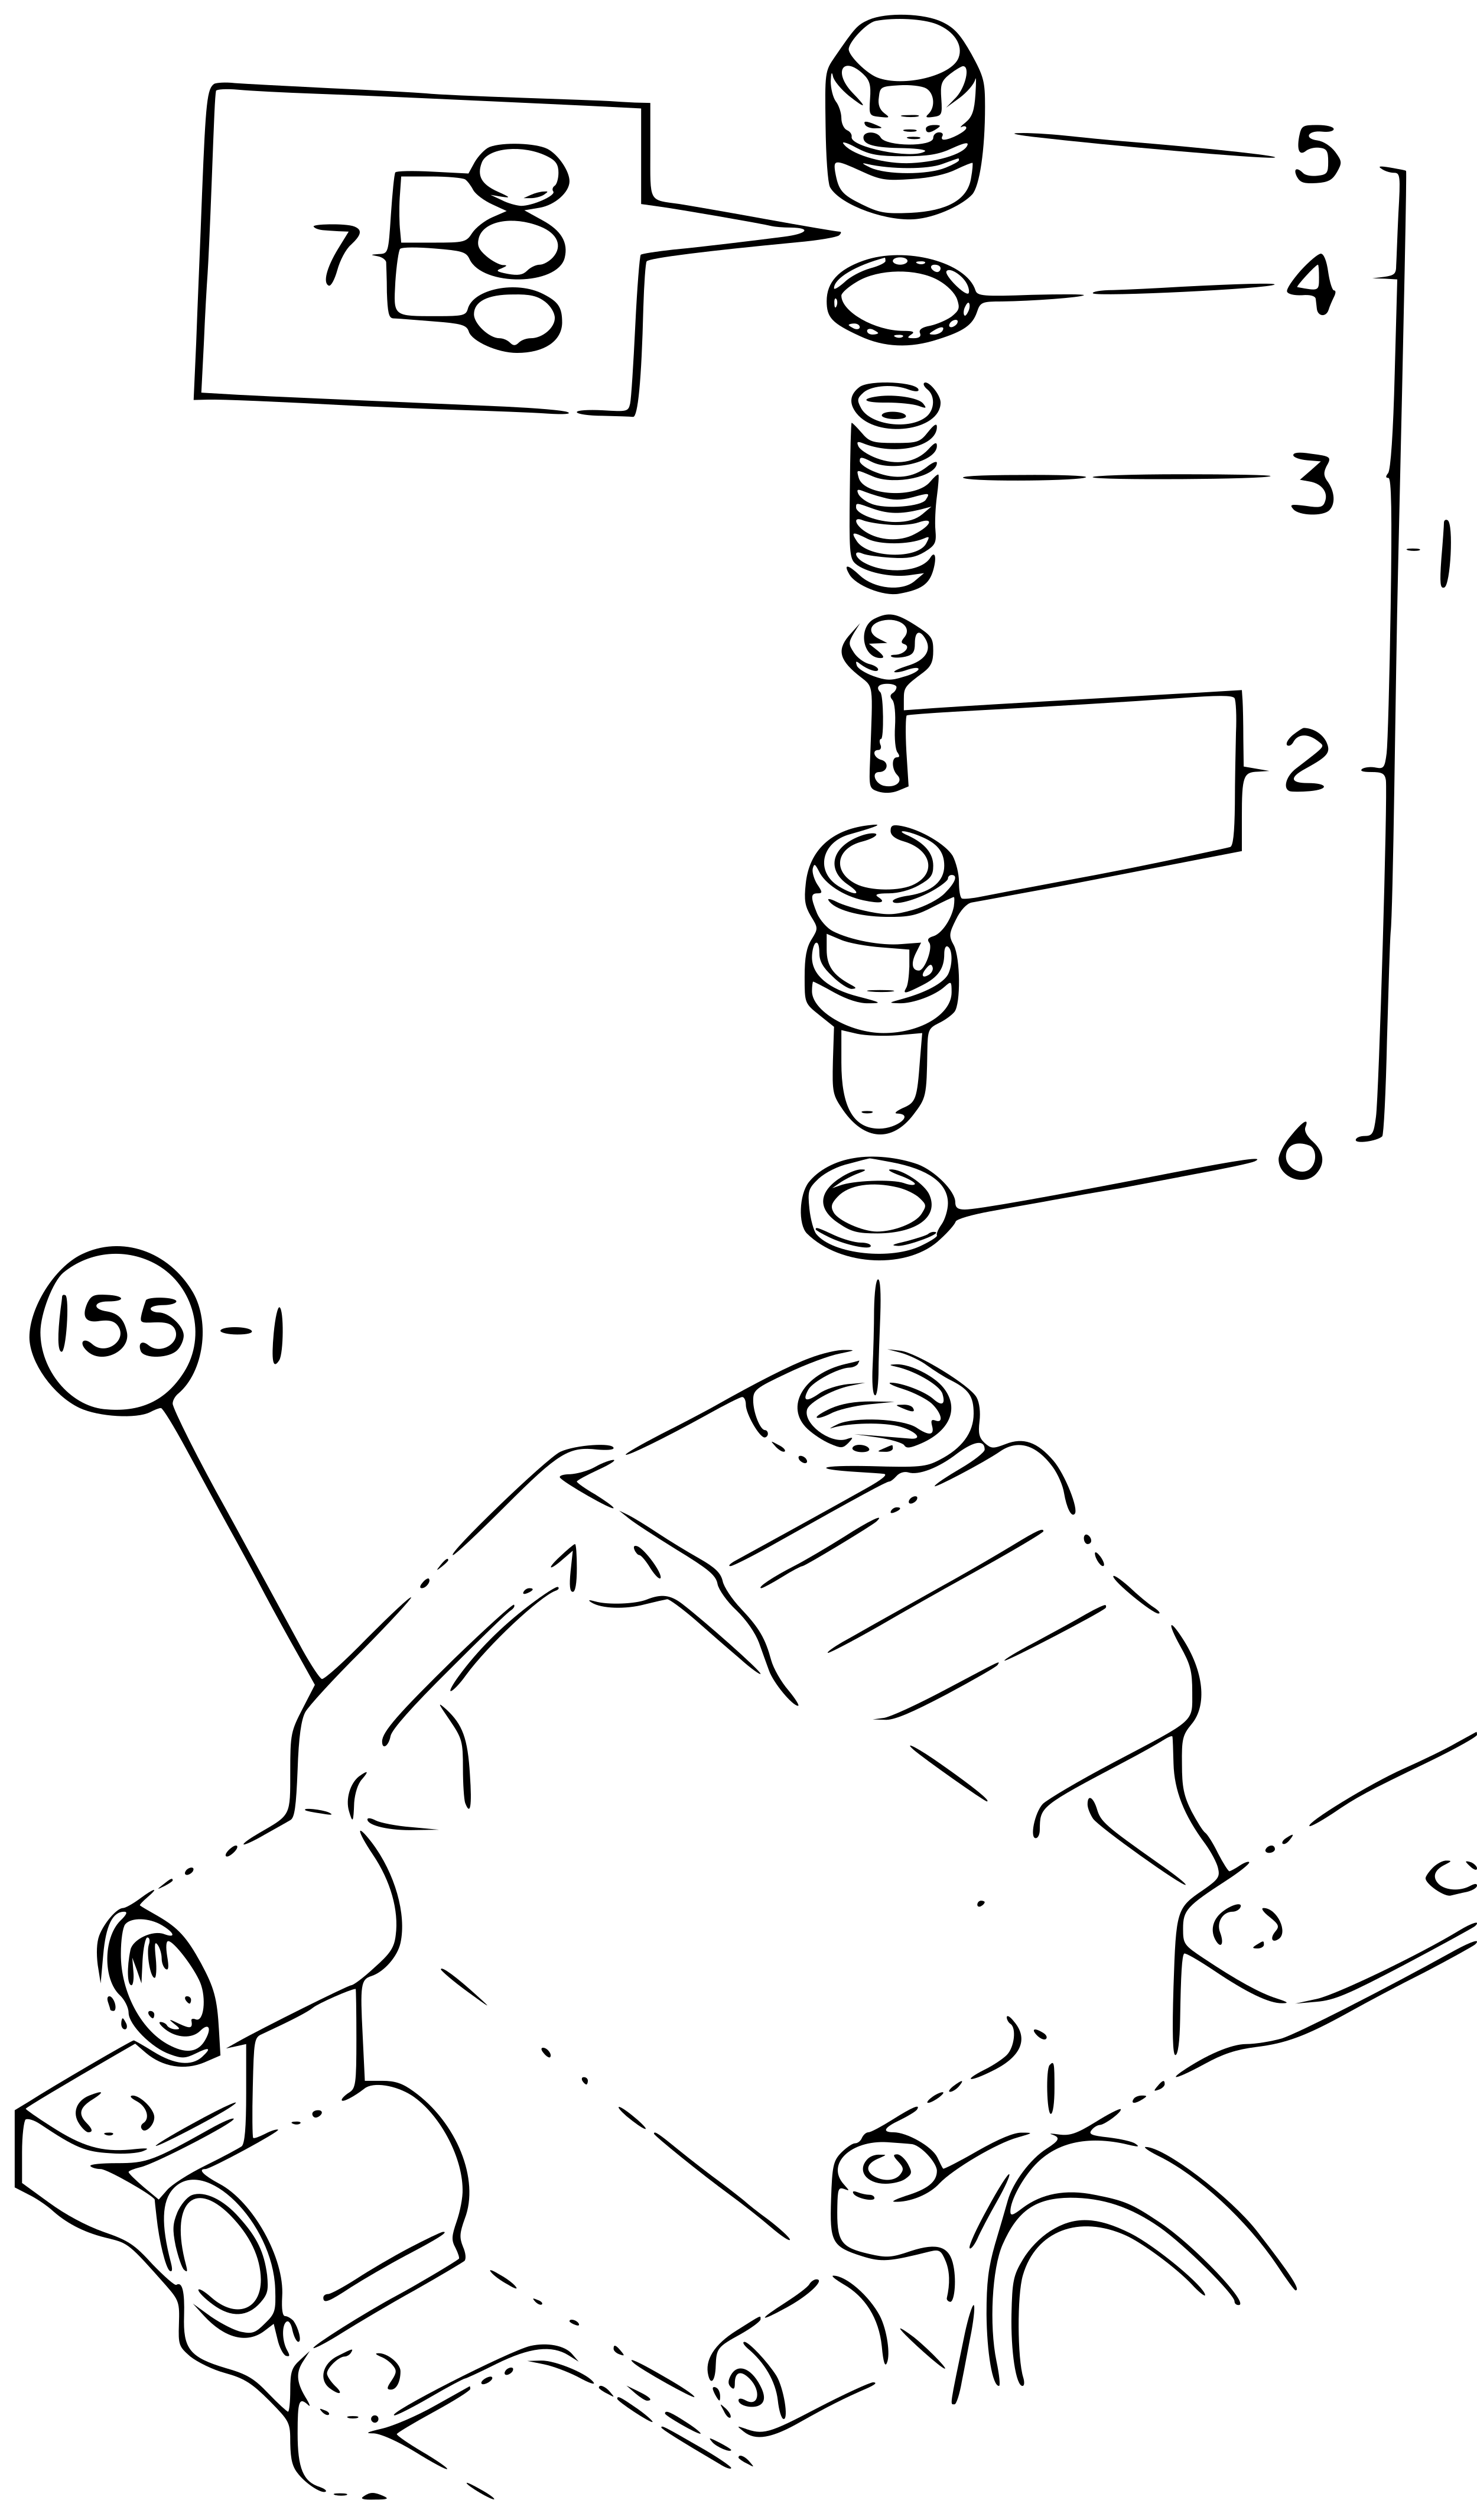 <?xml version="1.0" standalone="no"?>
<!DOCTYPE svg PUBLIC "-//W3C//DTD SVG 20010904//EN"
 "http://www.w3.org/TR/2001/REC-SVG-20010904/DTD/svg10.dtd">
<svg version="1.0" xmlns="http://www.w3.org/2000/svg"
 width="402pt" height="680pt" viewBox="0 0 402 680"
 preserveAspectRatio="xMidYMid meet">
<g transform="translate(0,680) scale(0.1,-0.1)"
fill="#000000" stroke="none">
<path d="M2364 6746 c-31 -14 -37 -21 -92 -101 -27 -39 -27 -42 -25 -187 1
-84 6 -155 12 -167 27 -49 162 -98 242 -86 53 7 119 38 145 66 20 22 35 120
35 239 0 68 -3 81 -37 143 -30 53 -46 71 -79 87 -49 24 -153 27 -201 6z m186
-12 c47 -19 72 -57 59 -91 -18 -49 -150 -81 -221 -54 -29 11 -78 59 -78 77 0
20 49 72 73 77 52 10 130 6 167 -9z m-201 -135 c18 -17 22 -30 19 -68 -3 -45
-2 -46 27 -49 27 -3 28 -2 12 10 -13 10 -18 24 -15 43 3 29 6 30 55 33 29 2
62 -2 73 -8 22 -12 27 -49 8 -69 -11 -10 -8 -12 12 -9 23 3 25 6 22 49 -3 40
0 49 24 68 14 11 31 21 35 21 20 0 7 -56 -18 -84 l-28 -29 37 27 c20 15 39 37
42 49 3 12 3 -5 1 -38 -3 -47 -9 -63 -27 -78 -13 -10 -17 -16 -10 -12 6 3 12
2 12 -3 0 -9 -43 -32 -61 -32 -6 0 -7 5 -4 10 3 6 -1 10 -9 10 -9 0 -16 -7
-16 -15 0 -25 -129 -24 -143 1 -10 18 -47 18 -47 0 0 -20 30 -28 111 -29 38
-1 63 -5 56 -9 -35 -22 -205 12 -199 40 1 7 -5 15 -13 18 -8 4 -15 18 -15 33
0 14 -7 35 -15 45 -8 11 -14 36 -14 55 1 23 3 28 6 14 2 -12 22 -36 44 -54 47
-37 50 -33 9 9 -53 56 -26 102 29 51z m111 -224 c66 0 96 5 132 22 33 15 45
17 41 8 -9 -25 -91 -48 -166 -49 -72 0 -154 26 -172 54 -4 6 13 1 36 -12 36
-19 59 -23 129 -23z m150 -11 c0 -3 -16 -12 -36 -20 -48 -20 -161 -20 -205 0
-23 11 -26 14 -9 10 65 -15 166 -15 205 0 22 8 41 15 43 15 1 1 2 -1 2 -5z
m-265 -30 c52 -24 66 -26 137 -21 50 3 94 13 120 26 23 11 43 19 45 18 1 -2 0
-20 -4 -41 -9 -59 -64 -90 -165 -95 -69 -3 -85 0 -132 23 -55 27 -64 38 -73
89 -5 33 0 34 72 1z"/>
<path d="M2458 6483 c12 -2 30 -2 40 0 9 3 -1 5 -23 4 -22 0 -30 -2 -17 -4z"/>
<path d="M2355 6460 c3 -5 16 -10 28 -9 21 0 21 1 2 9 -28 12 -37 12 -30 0z"/>
<path d="M2520 6450 c0 -13 11 -13 30 0 12 8 11 10 -7 10 -13 0 -23 -4 -23
-10z"/>
<path d="M2463 6443 c9 -2 23 -2 30 0 6 3 -1 5 -18 5 -16 0 -22 -2 -12 -5z"/>
<path d="M2473 6423 c9 -2 23 -2 30 0 6 3 -1 5 -18 5 -16 0 -22 -2 -12 -5z"/>
<path d="M583 6572 c-19 -13 -23 -46 -33 -297 -5 -137 -13 -320 -16 -407 l-7
-156 39 1 c35 1 181 -5 424 -18 47 -2 162 -7 255 -10 94 -3 204 -7 245 -10 46
-3 67 -1 55 4 -11 5 -87 11 -170 15 -481 21 -631 27 -724 32 l-103 6 7 137 c3
75 8 159 10 186 2 28 7 138 11 245 7 187 9 236 12 253 1 4 28 6 60 3 31 -3
127 -8 212 -11 140 -5 339 -14 745 -33 l140 -7 0 -130 0 -130 50 -7 c51 -7
278 -46 305 -53 8 -2 32 -4 53 -4 57 -1 44 -17 -20 -25 -32 -4 -94 -12 -138
-17 -44 -5 -117 -14 -163 -18 -45 -5 -85 -11 -88 -14 -3 -3 -10 -90 -15 -194
-5 -103 -11 -198 -14 -211 -5 -22 -9 -22 -75 -18 -39 2 -70 0 -70 -5 0 -5 32
-10 70 -10 39 -1 76 -2 83 -3 13 -1 23 96 28 297 2 65 6 122 9 126 5 9 168 29
410 52 57 5 109 14 114 19 7 7 6 10 0 10 -6 0 -95 15 -200 34 -104 19 -209 37
-234 41 -86 12 -80 1 -80 146 l0 129 -42 1 c-24 1 -54 3 -68 4 -14 1 -122 5
-240 9 -118 4 -235 9 -260 12 -25 2 -142 9 -260 14 -118 6 -236 12 -261 14
-25 3 -50 1 -56 -2z"/>
<path d="M3536 6429 c-7 -38 1 -54 19 -39 8 6 24 10 37 8 19 -2 23 -9 23 -38
0 -31 -3 -35 -29 -38 -16 -2 -33 1 -39 7 -18 18 -28 12 -17 -10 9 -16 19 -19
53 -17 33 2 44 9 56 30 14 25 14 29 -5 55 -12 16 -33 29 -48 31 -39 5 -26 28
12 24 18 -2 32 1 32 7 0 6 -19 11 -44 11 -41 0 -44 -2 -50 -31z"/>
<path d="M2810 6428 c215 -25 609 -59 655 -57 42 2 -152 24 -410 45 -38 3
-108 10 -155 15 -47 5 -103 8 -125 7 -27 0 -15 -4 35 -10z"/>
<path d="M1332 6400 c-12 -5 -30 -24 -40 -41 l-17 -31 -97 5 c-54 3 -100 2
-102 -2 -3 -4 -8 -56 -12 -114 -7 -106 -7 -107 -33 -108 -24 -2 -24 -2 -3 -6
12 -2 22 -10 23 -16 0 -7 2 -43 2 -82 2 -55 5 -70 17 -71 8 0 56 -4 107 -8 80
-6 93 -10 99 -28 8 -26 78 -58 131 -58 74 0 122 32 123 82 0 42 -10 57 -51 78
-73 38 -192 14 -206 -41 -5 -17 -14 -19 -82 -19 -123 0 -120 -2 -115 93 3 45
9 86 13 90 5 5 47 5 94 1 74 -6 86 -9 95 -29 35 -75 240 -73 259 4 10 41 -9
74 -61 102 l-49 27 42 7 c41 7 81 42 81 72 0 28 -31 73 -60 88 -32 16 -122 19
-158 5z m159 -26 c22 -11 29 -22 29 -44 0 -16 -5 -32 -10 -35 -6 -4 -8 -11 -4
-16 7 -11 -56 -39 -88 -39 -13 1 -36 7 -53 16 l-30 14 30 -5 c26 -4 25 -2 -11
14 -44 20 -56 43 -43 78 15 42 114 51 180 17z m-225 -62 c6 -4 16 -17 22 -29
7 -12 30 -29 52 -39 l39 -18 -39 -17 c-21 -9 -46 -29 -55 -43 -16 -25 -22 -26
-105 -26 l-88 0 -3 33 c-2 17 -3 58 -1 90 l4 57 81 0 c45 0 87 -4 93 -8z m204
-128 c48 -19 62 -54 35 -84 -10 -11 -26 -20 -36 -20 -10 0 -25 -7 -34 -16 -12
-12 -25 -14 -53 -9 -31 6 -34 9 -17 15 16 7 17 9 3 9 -9 1 -29 11 -44 24 -21
18 -26 29 -21 49 12 47 92 62 167 32z m14 -205 c15 -12 26 -30 26 -44 0 -27
-34 -55 -65 -55 -12 0 -26 -5 -33 -12 -9 -9 -15 -9 -24 0 -7 7 -19 12 -29 12
-27 0 -69 39 -69 65 0 35 37 54 106 54 47 1 67 -4 88 -20z"/>
<path d="M1445 6270 l-20 -9 20 0 c11 0 27 4 35 9 13 9 13 10 0 9 -8 0 -24 -4
-35 -9z"/>
<path d="M3760 6341 c8 -6 23 -11 34 -11 17 0 18 -8 12 -112 -3 -62 -5 -125
-6 -140 0 -23 -5 -27 -32 -31 l-33 -4 34 -1 34 -2 -7 -257 c-4 -160 -11 -262
-18 -270 -7 -9 -7 -13 1 -13 8 0 10 -92 6 -352 -3 -194 -8 -373 -11 -397 -5
-39 -8 -43 -29 -39 -13 3 -30 1 -37 -3 -8 -6 0 -9 24 -9 30 0 37 -4 40 -22 5
-37 -19 -859 -27 -916 -6 -46 -10 -52 -31 -52 -13 0 -24 -5 -24 -11 0 -11 58
-3 72 10 4 3 10 121 13 261 4 140 8 273 10 295 3 21 7 199 10 395 3 195 7 459
10 585 17 737 24 1089 22 1090 -1 2 -20 5 -42 9 -29 5 -36 4 -25 -3z"/>
<path d="M854 6183 c4 -5 15 -8 24 -9 10 -1 29 -2 44 -3 l27 -1 -29 -47 c-31
-51 -42 -93 -25 -100 6 -2 16 17 23 42 7 26 23 57 37 69 29 27 32 41 9 50 -23
9 -119 7 -110 -1z"/>
<path d="M2350 6091 c-68 -24 -100 -59 -100 -110 0 -45 14 -60 90 -95 66 -31
137 -34 213 -9 70 22 94 39 106 74 9 27 13 29 68 29 81 1 217 11 223 17 3 3
-61 3 -142 1 -132 -5 -148 -3 -153 12 -24 77 -191 121 -305 81z m60 -1 c0 -5
-19 -14 -42 -20 -24 -7 -55 -23 -70 -38 -16 -14 -28 -21 -28 -16 0 27 59 62
138 83 1 1 2 -3 2 -9z m60 0 c0 -5 -9 -10 -20 -10 -11 0 -20 5 -20 10 0 6 9
10 20 10 11 0 20 -4 20 -10z m47 -6 c-3 -3 -12 -4 -19 -1 -8 3 -5 6 6 6 11 1
17 -2 13 -5z m43 -14 c0 -5 -4 -10 -9 -10 -6 0 -13 5 -16 10 -3 6 1 10 9 10 9
0 16 -4 16 -10z m71 -41 c6 -11 8 -23 5 -27 -9 -8 -66 49 -60 60 7 12 42 -9
55 -33z m-76 8 c23 -13 44 -34 50 -51 8 -24 6 -30 -15 -47 -14 -10 -40 -21
-58 -25 -23 -4 -32 -11 -28 -20 4 -9 -2 -14 -17 -14 -18 0 -19 2 -7 10 11 7 6
10 -21 10 -78 0 -169 52 -169 96 0 7 19 24 43 38 58 35 163 37 222 3z m-278
-69 c-3 -8 -6 -5 -6 6 -1 11 2 17 5 13 3 -3 4 -12 1 -19z m359 -14 c-4 -9 -9
-15 -11 -12 -3 3 -3 13 1 22 4 9 9 15 11 12 3 -3 3 -13 -1 -22z m-31 -34 c-3
-5 -11 -10 -16 -10 -6 0 -7 5 -4 10 3 6 11 10 16 10 6 0 7 -4 4 -10z m-265
-10 c0 -5 -7 -7 -15 -4 -8 4 -15 8 -15 10 0 2 7 4 15 4 8 0 15 -4 15 -10z m50
-16 c0 -2 -7 -4 -15 -4 -8 0 -15 4 -15 10 0 5 7 7 15 4 8 -4 15 -8 15 -10z
m175 6 c-3 -5 -14 -10 -23 -10 -15 0 -15 2 -2 10 20 13 33 13 25 0z m-108 -16
c-3 -3 -12 -4 -19 -1 -8 3 -5 6 6 6 11 1 17 -2 13 -5z"/>
<path d="M3541 6065 c-23 -26 -40 -51 -38 -58 2 -7 19 -11 41 -10 22 2 36 -2
37 -10 1 -7 2 -18 3 -26 2 -22 25 -25 32 -4 3 10 10 26 15 36 5 10 5 17 0 17
-5 0 -12 23 -16 50 -4 30 -12 50 -20 50 -7 0 -31 -20 -54 -45z m49 -20 c0 -37
0 -37 -59 -26 -5 1 50 61 56 61 2 0 3 -16 3 -35z"/>
<path d="M3215 6020 c-66 -4 -149 -8 -185 -9 -35 0 -60 -5 -55 -9 12 -10 482
13 494 24 5 5 -100 2 -254 -6z"/>
<path d="M2339 5747 c-26 -20 -29 -44 -8 -71 56 -71 229 -49 229 29 0 22 -35
63 -45 53 -3 -3 1 -11 10 -18 20 -17 19 -53 -2 -72 -45 -39 -156 -25 -180 23
-11 21 -10 26 8 42 23 19 83 23 123 7 14 -5 26 -6 26 -1 0 22 -134 29 -161 8z"/>
<path d="M2390 5722 c-52 -7 -38 -18 23 -17 34 0 73 -4 87 -9 22 -8 23 -7 12
7 -13 15 -75 25 -122 19z"/>
<path d="M2400 5670 c0 -5 16 -10 36 -10 21 0 33 4 29 10 -3 6 -19 10 -36 10
-16 0 -29 -4 -29 -10z"/>
<path d="M2313 5466 c-2 -163 -1 -185 15 -199 26 -23 95 -38 144 -32 l43 6
-25 -21 c-34 -30 -111 -22 -150 15 -32 30 -45 32 -29 4 16 -31 94 -62 136 -54
61 11 82 26 93 64 10 35 5 55 -8 34 -24 -39 -120 -46 -179 -14 -27 14 -32 37
-5 25 9 -4 44 -9 77 -11 47 -3 67 1 92 16 29 18 32 25 29 59 -2 20 0 62 4 92
4 30 6 57 4 59 -2 2 -12 -7 -22 -19 -38 -47 -182 -39 -195 11 -6 23 -8 23 39
3 59 -25 174 0 174 37 0 6 -12 1 -26 -10 -39 -31 -87 -36 -139 -16 -25 9 -45
23 -45 31 0 12 5 12 32 -2 57 -29 178 0 178 43 0 12 -6 10 -24 -10 -33 -35
-86 -44 -141 -23 -24 9 -46 24 -49 33 -5 11 -2 13 11 8 87 -36 203 -11 203 44
0 11 -8 6 -24 -14 -22 -28 -29 -30 -91 -30 -60 0 -69 3 -90 28 -13 15 -25 27
-27 27 -2 0 -4 -83 -5 -184z m90 -19 c27 -8 49 -8 79 0 48 13 50 13 38 -6 -11
-19 -112 -27 -149 -11 -16 6 -32 19 -35 27 -5 11 -2 13 11 8 10 -4 35 -13 56
-18z m-26 -31 c41 -14 74 -15 128 -2 l30 8 -25 -21 c-17 -14 -40 -21 -73 -21
-48 0 -107 22 -107 40 0 13 0 13 47 -4z m40 -43 c28 -3 66 0 83 6 43 15 36 -8
-11 -32 -39 -21 -96 -18 -134 7 -29 19 -34 42 -7 31 9 -4 40 -10 69 -12z m-55
-39 c32 -16 111 -16 152 1 16 7 17 6 7 -13 -23 -44 -159 -40 -189 6 -17 26
-12 27 30 6z"/>
<path d="M3520 5562 c0 -6 17 -12 38 -14 l37 -3 -28 -25 -29 -25 28 -5 c32 -6
50 -30 40 -55 -5 -15 -14 -17 -52 -11 -41 5 -45 4 -34 -9 15 -18 81 -20 98 -3
17 17 15 49 -3 76 -13 17 -13 26 -5 43 15 26 13 28 -43 35 -31 5 -47 3 -47 -4z"/>
<path d="M2625 5499 c35 -10 320 -7 331 3 3 4 -76 7 -177 6 -120 0 -174 -4
-154 -9z"/>
<path d="M2974 5502 c5 -9 476 -6 484 3 3 3 -106 5 -242 5 -136 0 -245 -4
-242 -8z"/>
<path d="M3930 5378 c0 -7 -3 -51 -7 -97 -5 -69 -3 -83 8 -79 17 6 26 173 9
183 -5 3 -10 0 -10 -7z"/>
<path d="M3833 5303 c9 -2 23 -2 30 0 6 3 -1 5 -18 5 -16 0 -22 -2 -12 -5z"/>
<path d="M2380 5117 c-46 -23 -33 -107 17 -107 11 0 9 6 -8 20 l-24 19 25 1
25 1 -22 11 c-29 14 -29 36 -1 47 47 17 95 -12 69 -43 -9 -11 -9 -15 0 -18 19
-6 1 -28 -24 -29 -12 0 -16 -3 -9 -6 7 -3 24 -2 37 1 20 5 25 13 25 36 0 34
14 39 30 10 16 -30 -3 -57 -50 -71 -22 -7 -38 -14 -36 -17 3 -2 19 0 35 6 18
6 31 7 31 2 0 -5 -18 -15 -41 -21 -34 -11 -48 -10 -82 2 -22 8 -43 21 -45 29
-4 12 -2 13 9 4 21 -16 49 -25 49 -15 0 5 -11 12 -25 15 -14 4 -32 17 -41 31
-15 23 -15 27 0 53 l17 27 -25 -28 c-38 -41 -34 -69 17 -111 47 -39 43 -11 35
-236 -3 -72 -2 -75 22 -83 16 -5 36 -5 54 2 l29 12 -6 94 c-3 52 -2 97 1 99 4
2 61 6 127 10 262 14 477 27 614 37 107 8 145 8 151 0 4 -7 6 -49 4 -94 -1
-45 -3 -133 -3 -195 -1 -81 -5 -114 -13 -116 -7 -2 -35 -8 -63 -14 -162 -35
-258 -54 -405 -81 -91 -17 -185 -35 -210 -40 -24 -5 -48 -7 -52 -5 -5 3 -8 23
-8 46 0 22 -8 53 -17 70 -19 31 -86 71 -138 81 -25 5 -31 2 -31 -13 0 -12 12
-22 37 -29 73 -22 89 -85 28 -116 -37 -20 -122 -19 -160 1 -64 33 -54 97 18
115 23 6 40 15 38 20 -3 4 -20 3 -38 -3 -83 -28 -101 -93 -38 -135 41 -28 19
-31 -26 -4 -65 40 -48 121 31 142 78 22 95 30 48 24 -100 -12 -160 -69 -169
-159 -5 -44 -2 -61 14 -88 20 -32 20 -34 2 -63 -14 -22 -19 -49 -19 -102 0
-72 0 -72 40 -104 l40 -32 -3 -92 c-2 -87 -1 -93 28 -135 58 -83 133 -88 191
-12 35 46 36 49 38 175 1 55 3 60 31 74 17 8 36 22 43 31 17 22 16 146 -2 181
-14 25 -13 32 6 70 12 25 29 43 42 46 11 2 73 13 136 25 63 11 224 42 357 68
l243 47 0 92 c0 112 4 123 44 124 l31 2 -35 6 -35 6 -1 75 c0 41 -1 88 -2 104
l-2 29 -117 -7 c-65 -3 -192 -11 -283 -16 -91 -5 -208 -12 -260 -15 -52 -3
-132 -8 -177 -11 l-83 -6 0 31 c0 31 3 35 53 72 21 16 27 29 27 59 0 34 -4 41
-48 69 -53 34 -74 37 -112 18z m60 -186 c0 -6 -5 -13 -10 -16 -8 -5 -8 -11 -1
-19 6 -7 9 -39 7 -72 -2 -32 1 -65 7 -71 6 -9 6 -13 -2 -13 -15 0 -14 -33 1
-48 17 -17 -3 -35 -33 -30 -26 3 -40 38 -16 38 23 0 28 27 6 33 -20 5 -27 27
-8 27 6 0 9 7 5 15 -3 8 -2 15 2 15 8 0 7 119 -2 127 -13 13 -5 23 19 23 14 0
25 -4 25 -9z m63 -405 c48 -19 67 -43 67 -81 0 -42 -34 -71 -96 -81 -24 -3
-44 -10 -44 -15 0 -14 62 2 108 28 23 13 42 28 42 33 0 6 5 10 10 10 18 0 10
-21 -18 -49 -16 -17 -53 -36 -87 -46 -51 -14 -68 -15 -119 -5 -34 7 -74 19
-89 27 -16 8 -26 10 -22 4 15 -25 82 -44 156 -45 64 -1 84 4 128 27 29 15 55
27 57 27 2 0 2 -12 0 -26 -7 -36 -34 -75 -57 -81 -13 -4 -16 -9 -10 -17 11
-13 -12 -76 -28 -76 -19 0 -22 20 -8 48 l14 28 -53 -4 c-56 -5 -140 11 -187
35 -16 8 -35 30 -43 48 -18 44 -18 55 1 55 14 0 14 3 -1 25 -8 13 -14 32 -12
42 4 15 6 14 17 -7 16 -34 66 -67 121 -79 47 -10 64 -6 40 9 -11 7 -2 10 29
10 26 0 59 9 82 22 32 18 39 27 39 53 0 34 -23 61 -68 82 -38 16 -9 16 31 -1z
m-103 -303 l75 -6 0 -46 c-1 -26 -4 -52 -9 -59 -10 -17 -1 -15 44 8 44 22 60
46 60 85 0 15 4 24 10 20 13 -8 13 -51 0 -76 -13 -23 -59 -48 -120 -65 -43
-12 -44 -12 -12 -13 36 -1 97 21 124 46 17 15 18 14 18 -16 0 -60 -85 -111
-185 -111 -93 0 -195 60 -195 114 0 14 2 26 3 26 2 0 28 -13 58 -30 35 -19 68
-30 94 -29 37 0 34 2 -28 18 -83 21 -127 59 -127 107 0 18 5 36 10 39 6 4 10
-7 10 -26 0 -23 9 -40 36 -65 19 -19 43 -34 52 -34 14 1 14 3 -3 12 -48 26
-65 51 -65 95 l0 43 38 -16 c20 -9 71 -18 112 -21z m129 -74 c-19 -12 -24 -2
-8 17 9 11 14 13 17 4 3 -7 -2 -16 -9 -21z m-86 -165 l67 6 -6 -72 c-8 -108
-11 -117 -47 -132 -19 -9 -25 -15 -14 -15 46 -2 -1 -41 -50 -41 -70 0 -103 58
-103 180 l0 88 43 -10 c23 -5 72 -7 110 -4z"/>
<path d="M2368 4103 c18 -2 45 -2 60 0 15 2 0 4 -33 4 -33 0 -45 -2 -27 -4z"/>
<path d="M2348 3773 c6 -2 18 -2 25 0 6 3 1 5 -13 5 -14 0 -19 -2 -12 -5z"/>
<path d="M3519 4801 c-13 -11 -20 -23 -16 -28 5 -4 13 0 18 10 12 21 39 22 65
2 21 -17 26 -10 -58 -75 -28 -21 -37 -55 -18 -62 6 -2 31 -2 55 0 54 5 50 22
-6 22 -47 0 -50 15 -8 38 64 35 72 45 59 74 -11 22 -35 37 -61 38 -4 0 -17 -9
-30 -19z"/>
<path d="M3513 3710 c-18 -21 -33 -50 -33 -63 0 -50 70 -76 103 -39 24 27 21
58 -9 86 -17 15 -25 30 -21 40 11 27 -7 17 -40 -24z m51 -26 c20 -8 21 -48 1
-64 -23 -19 -65 3 -65 34 0 31 28 44 64 30z"/>
<path d="M2325 3650 c-52 -8 -98 -33 -124 -66 -26 -34 -29 -114 -5 -139 92
-91 278 -99 364 -15 21 19 39 40 41 47 2 7 45 19 94 28 50 9 115 21 145 26 30
6 80 14 110 20 30 5 75 13 100 17 25 5 113 21 195 37 83 15 159 31 170 36 31
15 -38 5 -225 -31 -343 -67 -532 -100 -564 -100 -19 0 -26 5 -26 20 0 30 -55
85 -102 103 -54 19 -121 26 -173 17z m100 -11 c102 -19 155 -57 155 -112 0
-18 -8 -44 -17 -57 -10 -14 -15 -27 -13 -30 3 -3 -15 -15 -40 -27 -82 -42
-243 -25 -288 30 -7 8 -16 40 -19 69 -5 49 -3 55 25 82 19 17 52 34 84 41 29
8 53 14 54 14 0 1 27 -4 59 -10z"/>
<path d="M2293 3600 c-66 -40 -70 -88 -11 -127 35 -24 52 -28 107 -28 106 1
166 45 141 104 -12 30 -76 72 -106 70 -11 0 0 -7 24 -16 23 -8 42 -19 42 -23
0 -5 -14 -4 -30 2 -32 11 -140 7 -175 -7 l-20 -7 20 14 c11 8 34 20 50 26 22
8 25 11 10 11 -11 1 -34 -8 -52 -19z m151 -30 c21 -5 48 -18 59 -29 19 -18 19
-21 5 -43 -16 -25 -75 -48 -121 -48 -39 0 -106 30 -118 52 -9 16 -6 25 11 43
30 32 93 42 164 25z"/>
<path d="M2220 3456 c0 -2 17 -12 38 -22 44 -21 112 -35 112 -23 0 5 -12 9
-27 9 -16 0 -48 9 -72 20 -45 21 -51 23 -51 16z"/>
<path d="M2527 3444 c-4 -4 -30 -12 -59 -20 -40 -9 -46 -12 -23 -13 28 0 124
36 99 38 -6 1 -14 -2 -17 -5z"/>
<path d="M222 3388 c-74 -36 -142 -145 -142 -226 1 -68 65 -158 137 -192 52
-24 155 -30 192 -11 11 6 24 11 29 11 5 0 36 -51 69 -112 34 -62 84 -156 113
-208 29 -52 74 -135 100 -185 26 -49 68 -125 93 -169 l44 -79 -33 -64 c-32
-62 -34 -69 -34 -172 0 -121 2 -117 -83 -166 -26 -15 -46 -29 -44 -32 3 -2 29
10 58 27 30 17 61 34 69 39 12 6 16 37 20 137 3 90 10 137 21 157 8 15 77 91
154 167 76 77 136 142 134 145 -3 3 -56 -47 -119 -110 -62 -64 -118 -114 -124
-112 -6 2 -29 37 -52 78 -94 173 -118 217 -149 274 -18 33 -45 83 -60 110 -73
130 -145 274 -145 287 0 9 7 21 16 28 68 58 87 192 39 275 -66 112 -194 156
-303 103z m205 -28 c101 -58 136 -194 74 -292 -50 -79 -120 -111 -218 -101
-93 10 -173 106 -173 209 0 51 34 138 62 162 73 60 174 68 255 22z"/>
<path d="M169 3273 c0 -4 -2 -19 -4 -33 -9 -73 -8 -114 2 -117 13 -5 23 146
11 154 -5 2 -8 1 -9 -4z"/>
<path d="M238 3256 c-17 -38 -5 -56 34 -49 24 3 38 0 47 -11 32 -39 -30 -86
-68 -52 -24 21 -38 4 -15 -18 40 -40 122 -1 109 52 -8 35 -24 50 -55 55 -39 6
-36 27 4 27 50 0 46 16 -4 18 -34 2 -42 -2 -52 -22z"/>
<path d="M397 3263 c-2 -5 -7 -20 -11 -35 -6 -26 -5 -27 35 -25 30 1 44 -3 53
-15 23 -37 -35 -76 -70 -47 -17 14 -29 6 -21 -16 9 -22 79 -20 100 3 10 10 17
28 17 39 0 26 -40 63 -68 63 -12 0 -22 5 -22 10 0 6 16 10 35 10 19 0 35 5 35
10 0 12 -77 14 -83 3z"/>
<path d="M2379 3238 c0 -46 -2 -116 -4 -155 -2 -40 0 -75 6 -78 5 -4 9 20 10
57 0 35 3 107 5 161 2 59 0 97 -6 97 -6 0 -10 -35 -11 -82z"/>
<path d="M745 3174 c-7 -76 -2 -101 15 -74 12 19 13 137 1 144 -5 3 -12 -28
-16 -70z"/>
<path d="M600 3180 c0 -5 21 -10 46 -10 27 0 43 4 39 10 -3 6 -24 10 -46 10
-21 0 -39 -4 -39 -10z"/>
<path d="M2204 3106 c-52 -19 -141 -64 -265 -134 -20 -11 -82 -44 -138 -72
-56 -29 -100 -54 -98 -57 5 -4 104 44 220 108 48 27 92 49 97 49 6 0 10 -10
10 -21 0 -25 37 -89 51 -89 5 0 9 5 9 10 0 6 -4 10 -8 10 -13 0 -32 48 -32 81
0 28 6 33 93 74 50 24 115 48 142 53 44 9 45 10 15 10 -19 1 -62 -9 -96 -22z"/>
<path d="M2453 3120 c21 -6 53 -21 70 -34 18 -13 46 -31 64 -40 50 -25 63 -44
63 -91 0 -52 -32 -95 -93 -126 -36 -19 -54 -21 -189 -17 -140 3 -164 -8 -33
-16 33 -2 64 -4 70 -5 13 -1 -3 -15 -50 -41 -69 -39 -329 -182 -355 -196 -14
-8 -19 -14 -12 -14 7 0 68 31 135 69 221 124 290 161 297 161 4 0 13 7 20 15
8 9 21 13 32 10 27 -9 83 12 134 52 45 33 74 38 74 10 0 -7 -29 -30 -65 -51
-36 -21 -68 -42 -71 -48 -7 -10 133 63 178 94 48 33 98 19 143 -42 14 -19 28
-51 31 -71 7 -41 20 -67 29 -57 12 12 -27 109 -58 145 -44 51 -82 64 -130 45
-34 -13 -39 -13 -57 3 -15 14 -18 26 -14 59 3 24 0 51 -8 65 -18 33 -164 122
-208 127 l-35 4 38 -10z"/>
<path d="M2302 3090 c-115 -27 -168 -117 -104 -177 15 -14 42 -32 61 -40 30
-13 35 -13 50 2 15 16 14 17 -6 10 -45 -13 -119 44 -106 82 7 19 68 53 115 63
l43 9 -48 -4 c-27 -3 -62 -14 -78 -26 -35 -24 -46 -20 -29 11 12 22 82 59 112
60 9 0 20 5 23 10 3 6 5 10 3 9 -2 -1 -18 -5 -36 -9z"/>
<path d="M2445 3081 c51 -13 113 -50 120 -72 9 -29 -1 -35 -24 -15 -23 21 -87
45 -116 45 -11 0 3 -8 32 -17 29 -9 64 -27 78 -39 27 -25 35 -56 11 -47 -11 4
-13 0 -9 -15 7 -26 -9 -27 -43 -4 -38 24 -169 30 -214 9 -19 -9 -26 -14 -15
-10 46 14 142 16 186 3 46 -14 62 -36 24 -32 -11 1 -49 4 -85 7 l-65 5 64 -9
c35 -5 68 -15 72 -21 6 -10 17 -8 49 6 77 35 101 96 58 150 -25 32 -91 65
-128 64 -23 -1 -22 -2 5 -8z"/>
<path d="M2261 2969 c-24 -11 -41 -22 -38 -25 3 -3 20 2 38 11 18 10 64 21
103 25 l71 7 -65 1 c-44 0 -79 -6 -109 -19z"/>
<path d="M2455 2970 c28 -12 37 -12 30 0 -3 6 -16 10 -28 9 -21 0 -21 -1 -2
-9z"/>
<path d="M2112 2864 c10 -10 20 -15 24 -12 3 4 -5 12 -18 18 -22 12 -22 12 -6
-6z"/>
<path d="M1525 2851 c-37 -17 -311 -281 -292 -281 5 0 69 60 143 134 145 145
173 162 250 153 24 -2 44 -1 44 4 0 16 -104 9 -145 -10z"/>
<path d="M2320 2860 c0 -5 12 -10 26 -10 14 0 23 4 19 10 -3 6 -15 10 -26 10
-10 0 -19 -4 -19 -10z"/>
<path d="M2405 2860 c-19 -8 -19 -9 3 -9 12 -1 22 4 22 9 0 6 -1 10 -2 9 -2 0
-12 -4 -23 -9z"/>
<path d="M2175 2830 c3 -5 11 -10 16 -10 6 0 7 5 4 10 -3 6 -11 10 -16 10 -6
0 -7 -4 -4 -10z"/>
<path d="M1620 2810 c-19 -11 -50 -19 -68 -20 -18 0 -31 -4 -28 -9 8 -13 146
-92 146 -83 0 4 -23 20 -50 37 -28 16 -50 32 -50 35 0 3 26 17 58 32 31 14 50
26 42 27 -8 0 -31 -8 -50 -19z"/>
<path d="M2475 2720 c-3 -5 -2 -10 4 -10 5 0 13 5 16 10 3 6 2 10 -4 10 -5 0
-13 -4 -16 -10z"/>
<path d="M2425 2690 c-3 -6 1 -7 9 -4 18 7 21 14 7 14 -6 0 -13 -4 -16 -10z"/>
<path d="M1710 2671 c14 -12 73 -50 131 -86 87 -53 108 -70 112 -94 3 -15 26
-48 51 -71 28 -27 52 -62 62 -89 9 -25 21 -59 27 -75 12 -34 64 -96 79 -96 5
0 -7 19 -26 42 -20 23 -41 60 -47 82 -16 59 -32 87 -82 140 -25 26 -47 60 -50
75 -5 22 -20 37 -64 62 -32 18 -83 49 -113 69 -30 20 -66 42 -80 49 l-25 12
25 -20z"/>
<path d="M2296 2619 c-43 -27 -104 -63 -135 -79 -57 -29 -102 -59 -89 -60 4 0
30 14 56 30 27 17 52 30 56 30 7 0 186 108 201 121 27 25 -19 3 -89 -42z"/>
<path d="M2755 2596 c-38 -23 -110 -65 -160 -93 -49 -27 -128 -72 -175 -98
-47 -26 -104 -59 -128 -72 -24 -14 -42 -27 -39 -29 2 -2 64 30 138 72 74 43
175 100 224 127 145 80 225 128 225 132 0 10 -18 2 -85 -39z"/>
<path d="M2950 2616 c0 -9 5 -16 10 -16 6 0 10 4 10 9 0 6 -4 13 -10 16 -5 3
-10 -1 -10 -9z"/>
<path d="M1522 2564 c-38 -36 -25 -37 15 -1 l22 19 -6 -56 c-4 -39 -2 -56 6
-56 7 0 11 23 11 65 0 36 -2 65 -5 65 -3 0 -22 -16 -43 -36z"/>
<path d="M1727 2584 c3 -7 9 -14 13 -14 5 0 19 -17 31 -37 13 -20 25 -31 27
-25 4 14 -43 78 -63 86 -9 3 -12 0 -8 -10z"/>
<path d="M2980 2575 c0 -15 18 -40 24 -34 3 3 -1 14 -9 25 -8 10 -14 15 -15 9z"/>
<path d="M1199 2543 c-13 -16 -12 -17 4 -4 9 7 17 15 17 17 0 8 -8 3 -21 -13z"/>
<path d="M3030 2512 c0 -14 108 -102 123 -101 7 0 1 8 -13 17 -14 9 -44 34
-67 56 -24 21 -43 34 -43 28z"/>
<path d="M1150 2495 c-8 -9 -8 -15 -2 -15 12 0 26 19 19 26 -2 2 -10 -2 -17
-11z"/>
<path d="M1440 2433 c-76 -58 -141 -123 -192 -193 -16 -22 -26 -40 -21 -40 5
0 24 19 41 43 59 81 201 214 244 230 7 2 11 7 7 10 -3 4 -38 -19 -79 -50z"/>
<path d="M1425 2470 c-3 -6 1 -7 9 -4 18 7 21 14 7 14 -6 0 -13 -4 -16 -10z"/>
<path d="M1760 2449 c-30 -12 -105 -15 -140 -5 -18 5 -21 4 -10 -3 27 -17 93
-19 145 -5 28 7 55 13 61 14 6 0 40 -25 75 -55 35 -31 90 -79 122 -106 31 -28
57 -46 57 -42 0 9 -153 144 -214 191 -32 24 -56 27 -96 11z"/>
<path d="M1236 2288 c-151 -148 -196 -199 -196 -225 0 -24 18 -13 23 15 4 18
58 79 160 180 85 85 160 158 168 162 7 5 11 11 8 15 -3 3 -76 -63 -163 -147z"/>
<path d="M2955 2409 c-27 -16 -90 -50 -138 -76 -48 -25 -86 -48 -83 -50 4 -4
262 130 275 143 2 2 2 6 0 8 -2 2 -26 -9 -54 -25z"/>
<path d="M3212 2323 c28 -50 33 -68 33 -126 0 -83 12 -72 -216 -192 -93 -49
-179 -100 -191 -112 -22 -24 -36 -93 -19 -93 6 0 11 10 11 23 1 63 -2 62 233
186 42 22 88 48 102 57 14 9 26 14 26 10 1 -3 2 -36 3 -73 2 -73 28 -140 86
-218 16 -22 32 -52 35 -66 6 -24 1 -31 -39 -59 -74 -50 -75 -54 -82 -263 -4
-129 -2 -187 5 -187 7 0 12 36 13 98 2 124 5 172 11 178 3 3 39 -18 81 -46 89
-60 151 -90 186 -89 19 0 16 3 -15 13 -45 14 -110 50 -197 108 -56 37 -58 40
-58 82 0 50 10 61 118 131 34 22 62 44 62 49 0 4 -11 1 -25 -8 -13 -9 -27 -16
-29 -16 -3 0 -17 22 -31 49 -13 27 -29 52 -35 56 -6 4 -22 30 -37 58 -21 42
-26 66 -26 128 -1 69 2 80 26 109 43 51 34 144 -25 234 -37 57 -41 42 -6 -21z"/>
<path d="M2575 2205 c-77 -41 -153 -76 -170 -78 l-30 -4 33 -1 c24 -2 71 18
168 69 73 39 136 75 139 80 8 13 15 16 -140 -66z"/>
<path d="M1224 2121 c34 -50 36 -58 36 -131 0 -43 3 -85 6 -94 14 -37 19 -10
13 77 -6 99 -20 136 -64 177 -25 22 -24 19 9 -29z"/>
<path d="M3965 2060 c-27 -16 -93 -48 -145 -71 -92 -41 -265 -147 -256 -156 2
-3 31 13 63 34 66 45 88 57 266 143 70 34 127 66 127 71 0 5 -1 9 -2 8 -2 -1
-25 -14 -53 -29z"/>
<path d="M2486 2041 c26 -23 193 -141 200 -141 12 0 -36 39 -123 100 -62 44
-106 67 -77 41z"/>
<path d="M977 1968 c-24 -19 -37 -62 -27 -95 10 -34 12 -31 14 24 2 25 10 51
21 63 20 23 17 26 -8 8z"/>
<path d="M2960 1892 c0 -10 7 -27 15 -39 16 -23 245 -186 252 -180 2 3 -31 29
-73 58 -146 103 -158 114 -168 147 -10 34 -26 43 -26 14z"/>
<path d="M831 1876 c2 -2 22 -6 44 -9 28 -5 34 -4 20 3 -19 8 -73 14 -64 6z"/>
<path d="M1000 1851 c0 -17 62 -31 129 -29 l66 1 -75 7 c-41 3 -85 12 -97 18
-13 7 -23 8 -23 3z"/>
<path d="M1015 1755 c48 -71 71 -152 62 -219 -4 -34 -15 -50 -58 -88 -29 -27
-57 -48 -63 -48 -8 0 -240 -115 -311 -155 l-30 -17 28 6 27 6 0 -134 c0 -95
-4 -136 -12 -144 -7 -5 -51 -29 -98 -52 -47 -23 -95 -54 -106 -68 l-22 -25
-41 34 c-22 19 -41 37 -41 41 0 3 15 9 32 13 38 8 262 124 254 132 -3 3 -31
-9 -63 -27 -157 -88 -173 -94 -255 -94 -42 0 -75 -3 -72 -8 3 -4 16 -8 28 -8
18 0 142 -71 147 -83 0 -1 2 -22 5 -47 7 -67 25 -139 36 -147 7 -4 8 4 3 23
-27 103 -25 167 7 201 85 91 271 -93 277 -273 2 -60 0 -67 -28 -94 -25 -25
-34 -29 -63 -23 -18 3 -55 22 -83 41 l-50 36 30 -33 c57 -62 118 -77 165 -41
l25 19 10 -41 c5 -23 16 -43 23 -46 11 -3 12 0 3 16 -14 26 -14 69 -1 77 6 4
13 -7 16 -24 4 -17 11 -31 16 -31 10 0 1 38 -14 58 -6 6 -16 12 -22 12 -7 0
-10 18 -8 53 7 104 -80 259 -171 307 -43 23 -60 40 -38 40 14 0 203 102 198
107 -3 2 -18 -2 -35 -11 -16 -8 -31 -14 -33 -11 -2 2 -3 64 -1 138 3 127 4
135 25 144 84 39 124 60 139 72 13 11 103 51 116 51 1 0 2 -61 2 -135 0 -124
-2 -136 -20 -147 -11 -7 -20 -16 -20 -20 0 -9 34 9 62 31 24 19 85 9 129 -19
74 -49 137 -164 138 -255 1 -22 -7 -61 -16 -87 -14 -41 -15 -51 -3 -73 7 -14
11 -27 9 -29 -12 -10 -122 -75 -169 -100 -86 -46 -232 -138 -227 -143 3 -2 38
16 79 42 40 25 129 78 198 116 69 39 129 75 134 79 5 5 4 21 -4 39 -10 25 -9
37 5 76 41 106 -22 262 -139 346 -30 22 -50 29 -86 29 l-47 0 -6 125 c-7 136
-5 151 24 160 34 11 71 53 79 90 17 77 -15 190 -78 273 -44 57 -42 34 3 -33z"/>
<path d="M3500 1800 c-8 -5 -12 -12 -9 -15 4 -3 12 1 19 10 14 17 11 19 -10 5z"/>
<path d="M620 1765 c-7 -8 -8 -15 -2 -15 5 0 15 7 22 15 7 8 8 15 2 15 -5 0
-15 -7 -22 -15z"/>
<path d="M3445 1770 c-3 -5 1 -10 9 -10 9 0 16 5 16 10 0 6 -4 10 -9 10 -6 0
-13 -4 -16 -10z"/>
<path d="M3900 1720 c-11 -11 -20 -24 -20 -29 0 -16 52 -52 69 -47 9 2 28 7
44 10 15 4 27 11 27 17 0 6 -6 6 -19 -1 -28 -15 -67 -12 -85 5 -19 19 -12 39
17 53 18 9 19 11 5 11 -10 1 -27 -8 -38 -19z"/>
<path d="M3990 1736 c0 -2 7 -9 15 -16 9 -7 15 -8 15 -2 0 5 -7 12 -15 16 -8
3 -15 4 -15 2z"/>
<path d="M505 1710 c-3 -5 -2 -10 4 -10 5 0 13 5 16 10 3 6 2 10 -4 10 -5 0
-13 -4 -16 -10z"/>
<path d="M444 1674 c-18 -14 -18 -15 4 -4 12 6 22 13 22 15 0 8 -5 6 -26 -11z"/>
<path d="M380 1635 c-19 -14 -39 -25 -45 -25 -17 0 -52 -41 -65 -75 -7 -19 -8
-48 -4 -80 l8 -50 7 78 c7 79 25 117 57 117 10 0 7 -8 -11 -25 -46 -47 -47
-159 -1 -202 13 -12 24 -34 24 -48 0 -32 63 -96 113 -113 32 -12 42 -11 69 2
38 19 45 16 18 -9 -29 -26 -75 -21 -132 14 -27 17 -52 31 -54 31 -6 0 -219
-124 -286 -167 l-38 -23 0 -105 0 -105 37 -19 c21 -10 52 -31 68 -46 41 -36
90 -60 152 -74 52 -13 55 -15 155 -128 35 -40 37 -46 35 -104 -2 -58 0 -62 31
-89 19 -15 61 -36 95 -45 51 -14 72 -27 120 -75 56 -57 57 -59 57 -116 1 -46
6 -65 23 -85 23 -28 65 -54 74 -46 2 3 -5 8 -16 12 -46 14 -61 51 -61 146 0
89 4 100 29 77 7 -7 4 3 -8 22 -25 42 -26 68 -4 100 l16 25 -26 -24 c-23 -21
-27 -32 -27 -83 0 -32 -3 -58 -6 -58 -3 0 -27 22 -53 49 -39 41 -58 53 -118
70 -97 29 -115 52 -112 142 2 66 -5 94 -21 84 -4 -3 -33 23 -65 56 -49 54 -66
65 -133 88 -48 17 -104 47 -149 80 l-73 53 0 84 c0 45 5 86 10 89 6 3 23 -2
38 -12 99 -66 124 -76 192 -80 36 -3 76 0 90 6 20 8 12 9 -35 4 -78 -7 -131 8
-216 63 -38 24 -69 46 -69 48 0 3 104 65 251 150 l47 27 29 -25 c46 -39 106
-48 159 -26 l44 19 -4 68 c-5 88 -13 116 -49 183 -39 71 -62 96 -117 128 -25
14 -47 27 -49 29 -2 1 7 11 20 22 34 29 19 26 -21 -4z m61 -72 c35 -21 38 -36
6 -24 -31 12 -86 -14 -92 -43 -10 -48 -9 -96 3 -96 4 0 7 17 5 38 l-3 37 13
-35 12 -35 3 63 c2 34 8 62 13 62 6 0 8 -9 4 -20 -7 -23 4 -90 16 -90 4 0 6
24 3 53 -4 38 -3 48 5 37 6 -8 11 -25 11 -37 0 -12 5 -25 11 -29 8 -5 9 6 4
35 -4 25 -3 41 3 41 15 0 70 -72 87 -113 17 -42 10 -108 -12 -100 -7 3 -13 2
-12 -3 4 -22 -3 -23 -33 -9 -29 14 -31 14 -14 0 17 -13 17 -15 4 -15 -9 0 -20
5 -23 10 -3 6 -12 10 -18 10 -7 0 -1 -9 13 -20 31 -24 73 -26 95 -4 23 23 32
8 14 -24 -18 -33 -49 -39 -92 -18 -80 37 -139 146 -138 252 0 36 5 72 12 80
16 19 65 18 100 -3z"/>
<path d="M505 1360 c3 -5 8 -10 11 -10 2 0 4 5 4 10 0 6 -5 10 -11 10 -5 0 -7
-4 -4 -10z"/>
<path d="M405 1320 c3 -5 8 -10 11 -10 2 0 4 5 4 10 0 6 -5 10 -11 10 -5 0 -7
-4 -4 -10z"/>
<path d="M2660 1619 c0 -5 5 -7 10 -4 6 3 10 8 10 11 0 2 -4 4 -10 4 -5 0 -10
-5 -10 -11z"/>
<path d="M3326 1599 c-26 -21 -33 -52 -16 -79 14 -22 22 -6 11 23 -11 28 7 57
34 57 8 0 17 5 20 10 11 18 -22 11 -49 -11z"/>
<path d="M3455 1586 c26 -21 28 -26 16 -40 -15 -18 -9 -32 8 -21 29 17 -3 85
-40 85 -8 0 -1 -11 16 -24z"/>
<path d="M3970 1548 c-105 -64 -332 -173 -385 -185 l-60 -13 58 5 c49 4 86 20
240 101 100 53 186 100 192 105 17 17 -9 9 -45 -13z"/>
<path d="M3420 1510 c-13 -8 -12 -10 3 -10 9 0 17 5 17 10 0 12 -1 12 -20 0z"/>
<path d="M3960 1495 c-193 -107 -430 -227 -472 -240 -29 -8 -71 -15 -96 -15
-41 0 -110 -30 -176 -75 -38 -27 -3 -15 63 21 49 27 85 39 140 46 82 10 136
30 255 96 43 24 135 73 205 108 69 36 130 70 136 75 17 17 -9 9 -55 -16z"/>
<path d="M1200 1443 c1 -4 33 -32 73 -61 63 -46 67 -48 27 -12 -57 52 -100 84
-100 73z"/>
<path d="M294 1354 c3 -9 6 -18 6 -20 0 -2 4 -4 9 -4 5 0 7 9 4 20 -3 11 -10
20 -15 20 -6 0 -7 -7 -4 -16z"/>
<path d="M2740 1313 c0 -6 5 -15 10 -18 17 -11 11 -64 -10 -85 -10 -10 -38
-29 -61 -40 -59 -30 -43 -35 18 -5 81 38 104 88 63 136 -10 13 -19 19 -20 12z"/>
<path d="M330 1295 c0 -8 4 -15 10 -15 5 0 7 7 4 15 -4 8 -8 15 -10 15 -2 0
-4 -7 -4 -15z"/>
<path d="M2823 1263 c9 -9 20 -13 24 -9 4 4 1 11 -7 16 -25 16 -35 11 -17 -7z"/>
<path d="M1480 1215 c7 -9 15 -13 17 -11 7 7 -7 26 -19 26 -6 0 -6 -6 2 -15z"/>
<path d="M2857 1183 c-11 -10 -8 -133 3 -133 6 0 10 30 10 70 0 70 -1 76 -13
63z"/>
<path d="M1585 1140 c3 -5 8 -10 11 -10 2 0 4 5 4 10 0 6 -5 10 -11 10 -5 0
-7 -4 -4 -10z"/>
<path d="M2594 1125 c-10 -8 -14 -15 -8 -15 6 0 17 7 24 15 16 19 9 19 -16 0z"/>
<path d="M3150 1125 c-11 -13 -10 -14 4 -9 9 3 16 10 16 15 0 13 -6 11 -20 -6z"/>
<path d="M243 1100 c-35 -14 -47 -47 -28 -76 8 -13 20 -24 25 -24 14 0 12 9
-5 26 -23 24 -18 42 18 64 33 21 28 25 -10 10z"/>
<path d="M2536 1095 c-11 -8 -15 -15 -10 -15 6 0 19 7 30 15 10 8 15 14 9 14
-5 0 -19 -6 -29 -14z"/>
<path d="M373 1084 c27 -15 36 -47 17 -59 -6 -4 -8 -11 -4 -16 8 -14 34 9 34
32 0 22 -38 59 -59 59 -10 -1 -5 -7 12 -16z"/>
<path d="M3085 1090 c-8 -13 5 -13 25 0 13 8 13 10 -2 10 -9 0 -20 -4 -23 -10z"/>
<path d="M523 1023 c-57 -31 -101 -58 -99 -60 4 -4 162 78 201 104 47 31 -8 8
-102 -44z"/>
<path d="M1705 1044 c48 -40 74 -49 30 -10 -22 19 -44 35 -50 35 -5 0 4 -11
20 -25z"/>
<path d="M2430 1035 c-30 -19 -60 -35 -66 -35 -7 0 -14 -7 -18 -15 -3 -8 -11
-15 -19 -15 -7 0 -24 -12 -38 -26 -21 -22 -24 -36 -27 -125 -4 -118 2 -130 84
-156 54 -17 74 -15 186 13 25 6 30 2 42 -27 11 -27 12 -61 3 -100 -1 -4 3 -9
8 -10 12 -5 19 54 10 98 -10 52 -42 64 -116 40 -52 -18 -66 -19 -113 -8 -79
18 -89 33 -87 130 1 46 3 52 18 47 16 -6 16 -6 0 12 -50 55 18 121 118 115 28
-2 57 -4 65 -5 24 -1 70 -50 70 -73 0 -30 -26 -50 -85 -68 -27 -9 -41 -16 -30
-16 41 -2 95 20 122 50 37 39 157 110 213 125 42 12 43 13 12 13 -21 1 -62
-16 -122 -50 -50 -29 -92 -50 -93 -48 -2 2 -9 16 -16 31 -15 30 -83 68 -119
68 -33 0 -26 13 19 34 22 11 42 23 45 28 10 16 -12 7 -66 -27z"/>
<path d="M2982 1028 c-52 -32 -70 -38 -100 -34 -20 3 -29 3 -19 0 24 -8 21
-16 -15 -39 -43 -27 -91 -91 -105 -140 -6 -22 -22 -76 -35 -120 -18 -63 -23
-103 -23 -190 1 -104 16 -195 34 -195 4 0 1 30 -7 68 -20 97 -12 252 17 317
41 93 90 126 184 127 88 0 164 -25 244 -81 67 -47 203 -182 203 -201 0 -6 5
-10 11 -10 34 0 -123 165 -216 226 -75 50 -94 58 -176 74 -79 16 -144 3 -196
-36 -27 -21 -33 -22 -33 -9 0 29 32 89 68 127 60 63 149 81 262 52 19 -4 22
-3 10 5 -8 6 -41 13 -73 17 -47 5 -55 9 -46 20 6 8 17 14 23 14 14 1 62 37 56
43 -3 2 -33 -13 -68 -35z"/>
<path d="M850 1050 c0 -5 4 -10 9 -10 6 0 13 5 16 10 3 6 -1 10 -9 10 -9 0
-16 -4 -16 -10z"/>
<path d="M798 1023 c7 -3 16 -2 19 1 4 3 -2 6 -13 5 -11 0 -14 -3 -6 -6z"/>
<path d="M288 993 c7 -3 16 -2 19 1 4 3 -2 6 -13 5 -11 0 -14 -3 -6 -6z"/>
<path d="M1780 996 c0 -5 131 -111 205 -165 33 -24 84 -64 113 -89 28 -24 52
-40 52 -34 0 5 -26 29 -57 53 -32 23 -60 46 -63 49 -3 3 -32 26 -65 51 -33 24
-86 65 -118 91 -55 45 -67 53 -67 44z"/>
<path d="M3152 936 c109 -53 242 -176 324 -298 25 -38 47 -68 50 -68 15 0 -13
43 -104 160 -73 94 -254 231 -304 230 -7 0 8 -11 34 -24z"/>
<path d="M2362 928 c-31 -31 -5 -68 48 -68 20 0 45 6 55 14 18 13 18 17 6 40
-8 14 -21 26 -29 26 -12 0 -12 -4 3 -20 15 -16 15 -22 5 -35 -15 -19 -50 -19
-75 -2 -21 16 -14 34 19 47 20 9 20 9 1 9 -12 1 -26 -4 -33 -11z"/>
<path d="M2688 793 c-30 -54 -52 -102 -49 -108 2 -5 12 6 21 25 8 19 33 66 54
103 21 37 36 70 33 73 -3 3 -30 -39 -59 -93z"/>
<path d="M522 829 c-13 -5 -30 -26 -39 -46 -13 -32 -14 -47 -5 -92 7 -30 17
-60 23 -65 9 -8 10 -5 5 14 -44 164 20 235 120 135 55 -56 83 -115 84 -176 0
-83 -68 -107 -135 -48 -19 17 -35 26 -35 20 0 -6 18 -24 40 -40 49 -36 94 -34
129 6 20 23 22 34 18 75 -8 61 -27 102 -75 155 -43 50 -96 75 -130 62z"/>
<path d="M2323 833 c8 -13 57 -23 57 -12 0 5 -6 9 -14 9 -8 0 -22 3 -32 7 -11
4 -15 3 -11 -4z"/>
<path d="M2858 731 c-28 -18 -57 -48 -74 -77 -26 -43 -29 -59 -31 -149 -2
-101 12 -195 30 -195 5 0 6 10 2 23 -16 51 -17 224 -1 278 35 121 153 166 281
108 46 -21 136 -88 178 -132 20 -22 37 -35 37 -30 0 22 -135 134 -203 168 -92
46 -153 48 -219 6z"/>
<path d="M1115 686 c-44 -23 -109 -61 -144 -84 -36 -23 -71 -42 -78 -42 -7 0
-13 -4 -13 -10 0 -17 14 -12 76 29 33 21 100 60 149 86 88 46 119 66 100 64
-6 -1 -46 -20 -90 -43z"/>
<path d="M1337 619 c6 -8 26 -23 45 -33 21 -13 29 -14 21 -5 -6 8 -26 23 -45
33 -21 13 -29 14 -21 5z"/>
<path d="M2295 587 c60 -34 97 -93 105 -169 4 -44 9 -58 14 -45 10 22 0 90
-19 127 -29 55 -92 110 -127 110 -7 0 5 -10 27 -23z"/>
<path d="M2203 587 c-4 -8 -34 -30 -65 -50 -77 -49 -74 -56 4 -13 59 32 105
76 80 76 -6 0 -15 -6 -19 -13z"/>
<path d="M1457 539 c7 -7 15 -10 18 -7 3 3 -2 9 -12 12 -14 6 -15 5 -6 -5z"/>
<path d="M2626 453 c-42 -204 -41 -193 -28 -193 5 0 14 28 20 63 7 34 18 95
26 135 7 39 10 72 6 72 -4 0 -15 -35 -24 -77z"/>
<path d="M2005 461 c-61 -38 -88 -81 -77 -123 7 -28 19 -13 20 27 2 47 4 51
68 86 30 17 54 35 54 40 0 12 5 14 -65 -30z"/>
<path d="M1550 486 c0 -2 7 -7 16 -10 8 -3 12 -2 9 4 -6 10 -25 14 -25 6z"/>
<path d="M2450 466 c0 -7 86 -86 114 -105 31 -21 -30 44 -76 81 -21 16 -38 27
-38 24z"/>
<path d="M1444 419 c-57 -13 -401 -188 -370 -189 6 0 50 22 98 50 48 28 90 50
93 50 3 0 42 18 86 40 91 45 151 52 197 23 l27 -17 -18 21 c-20 23 -67 32
-113 22z"/>
<path d="M2035 412 c46 -38 76 -90 82 -141 3 -28 10 -51 16 -51 14 0 0 85 -20
118 -24 38 -75 92 -87 92 -6 -1 -2 -8 9 -18z"/>
<path d="M1670 411 c0 -5 7 -12 16 -15 14 -5 15 -4 4 9 -14 17 -20 19 -20 6z"/>
<path d="M920 392 c-42 -20 -53 -65 -23 -88 28 -21 39 -16 15 6 -12 12 -22 27
-22 34 0 15 32 46 48 46 6 0 14 5 17 10 8 13 6 13 -35 -8z"/>
<path d="M1035 390 c12 -4 27 -15 34 -24 11 -13 11 -20 -3 -41 -14 -20 -14
-25 -2 -25 15 0 26 21 26 50 0 21 -36 50 -60 49 -10 0 -8 -3 5 -9z"/>
<path d="M1480 369 c25 -5 67 -21 94 -35 27 -15 46 -22 42 -15 -14 23 -105 61
-143 60 l-38 -1 45 -9z"/>
<path d="M1723 374 c16 -17 167 -101 167 -94 0 5 -36 29 -80 54 -72 42 -104
56 -87 40z"/>
<path d="M1375 350 c-3 -5 -2 -10 4 -10 5 0 13 5 16 10 3 6 2 10 -4 10 -5 0
-13 -4 -16 -10z"/>
<path d="M1989 339 c-8 -15 -8 -24 0 -32 8 -8 11 -5 11 10 0 31 16 37 40 13
33 -33 25 -79 -11 -59 -11 6 -19 6 -19 0 0 -13 30 -22 51 -16 22 7 24 27 7 58
-25 47 -61 59 -79 26z"/>
<path d="M1320 330 c-8 -5 -12 -11 -9 -14 2 -3 11 -1 19 4 8 5 12 11 9 14 -2
3 -11 1 -19 -4z"/>
<path d="M2223 249 c-132 -69 -146 -73 -198 -54 -20 7 -20 6 -1 -9 32 -26 76
-19 156 27 73 41 116 63 183 92 19 9 25 14 14 15 -9 0 -79 -32 -154 -71z"/>
<path d="M1185 257 c-49 -28 -115 -56 -145 -63 -43 -10 -48 -13 -23 -13 19 -1
63 -20 114 -51 45 -28 84 -49 86 -46 3 2 -27 23 -66 46 -39 23 -71 45 -71 49
0 3 45 30 100 60 55 30 100 58 100 63 0 4 -1 8 -2 7 -2 -1 -43 -24 -93 -52z"/>
<path d="M1630 305 c0 -2 10 -10 23 -16 20 -11 21 -11 8 4 -13 16 -31 23 -31
12z"/>
<path d="M1729 290 c13 -11 27 -20 32 -20 18 0 8 10 -23 25 l-33 16 24 -21z"/>
<path d="M1940 303 c0 -4 5 -15 10 -23 8 -13 10 -13 10 2 0 9 -4 20 -10 23 -5
3 -10 3 -10 -2z"/>
<path d="M1680 275 c0 -7 91 -67 96 -63 2 2 -17 19 -41 36 -45 31 -55 37 -55
27z"/>
<path d="M1970 242 c6 -13 14 -21 18 -18 3 4 -2 14 -12 24 -18 16 -18 16 -6
-6z"/>
<path d="M877 239 c7 -7 15 -10 18 -7 3 3 -2 9 -12 12 -14 6 -15 5 -6 -5z"/>
<path d="M1810 235 c0 -6 85 -55 96 -55 5 0 -11 14 -36 30 -43 28 -60 36 -60
25z"/>
<path d="M948 223 c6 -2 18 -2 25 0 6 3 1 5 -13 5 -14 0 -19 -2 -12 -5z"/>
<path d="M1010 220 c0 -5 5 -10 10 -10 6 0 10 5 10 10 0 6 -4 10 -10 10 -5 0
-10 -4 -10 -10z"/>
<path d="M1800 197 c0 -4 49 -35 158 -99 17 -11 32 -16 32 -11 0 4 -39 31 -87
58 -94 54 -103 59 -103 52z"/>
<path d="M1938 158 c11 -14 52 -31 52 -22 0 2 -15 11 -32 20 -28 14 -31 15
-20 2z"/>
<path d="M2010 115 c0 -2 10 -10 23 -16 20 -11 21 -11 8 4 -13 16 -31 23 -31
12z"/>
<path d="M1270 46 c0 -7 71 -49 75 -44 2 2 -14 14 -36 26 -21 12 -39 21 -39
18z"/>
<path d="M913 13 c9 -2 23 -2 30 0 6 3 -1 5 -18 5 -16 0 -22 -2 -12 -5z"/>
<path d="M990 10 c-11 -7 -3 -10 30 -9 34 0 40 2 25 9 -27 12 -37 12 -55 0z"/>
</g>
</svg>

